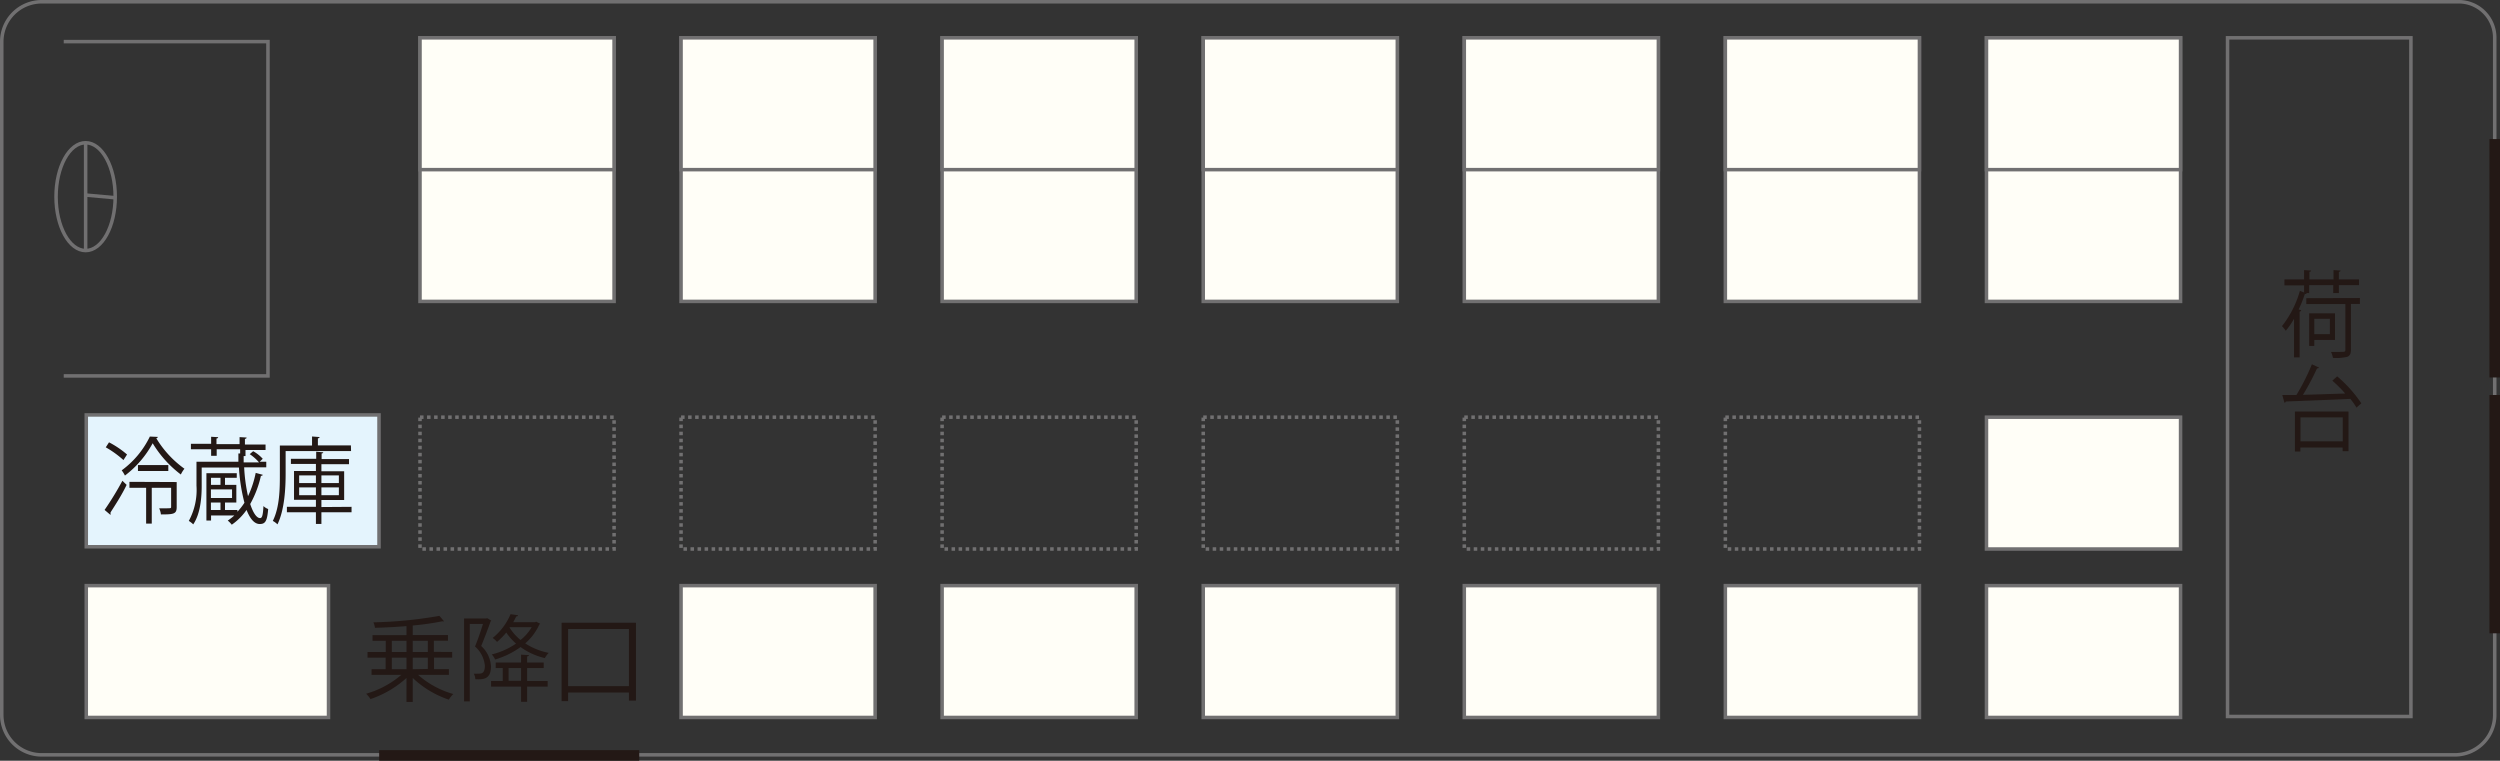 <svg id="Untitled-_u30DA_u30FC_u30B8_201" data-name="Untitled-%u30DA%u30FC%u30B8%201" xmlns="http://www.w3.org/2000/svg" width="355" height="108.02" viewBox="0 0 355 108.02"><rect x="0" y="0" width="355" height="108.02" fill="#333333" stroke="none"/><defs><style>.cls-1,.cls-5{fill:none;}.cls-1,.cls-3,.cls-4,.cls-5,.cls-6{stroke:#717071;stroke-width:0.5px;}.cls-1,.cls-3,.cls-4,.cls-5,.cls-6,.cls-7{stroke-miterlimit:10;}.cls-2{fill:#231815;}.cls-3{fill:#fffef7;}.cls-4{fill:#dbe6ed;}.cls-5{stroke-dasharray:0.5;}.cls-6{fill:#e4f4fd;}.cls-7{fill:#fff;stroke:#231815;stroke-width:1.5px;}</style></defs><path class="cls-1" d="M5.92.25H349.15a5.1,5.1,0,0,1,5.1,5.1v96.17a5.67,5.67,0,0,1-5.67,5.67H5.92a5.67,5.67,0,0,1-5.67-5.67V5.92A5.67,5.67,0,0,1,5.92.25Z"/><path class="cls-2" d="M64.43,95.56H60.06a12.75,12.75,0,0,0,5,2.72,4.16,4.16,0,0,0-.64.8A13.88,13.88,0,0,1,59.3,96V99.4h-.89V96a14.5,14.5,0,0,1-5.11,3,4.12,4.12,0,0,0-.62-.76,13.3,13.3,0,0,0,5-2.68H53.45v-.8h2V93.12H52.88v-.81h2.59V90.72H53.59v-.8h4.82V88.64c-1.5.12-3,.2-4.48.24a2.59,2.59,0,0,0-.22-.78,60.26,60.26,0,0,0,9.38-.92l.66.78a.27.27,0,0,1-.13,0h-.15a38.6,38.6,0,0,1-4.17.59v1.36h5v.8h-2v1.59H64.9v.81H62.32v1.64h2.11Zm-8.1-4.84v1.59h2.08V90.72Zm0,2.4v1.64h2.08V93.12Zm5.11-2.4H59.3v1.59h2.14Zm0,4V93.12H59.3v1.64Z" transform="translate(-0.69 0.27)"/><path class="cls-2" d="M69.88,87.51l.57.35a.29.29,0,0,1-.1.12c-.35,1-.87,2.37-1.33,3.48a4.2,4.2,0,0,1,1.39,2.89c0,1.92-1.18,1.87-2.22,1.83a2,2,0,0,0-.22-.79,3.82,3.82,0,0,0,.57,0c.52,0,1,0,1-1.14a4.12,4.12,0,0,0-1.4-2.72c.43-1,.84-2.27,1.13-3.2H67.4v11h-.81V87.55h3.14Zm5.66,7.09v1.83h2.92v.8H75.54v2.16h-.86V97.23H70.42v-.8h1.66V94.6h-1v-.79h3.6V92.69l1.13.07c0,.09-.09.15-.27.18v.87H77.9v.79ZM76.81,88l.58.29a.5.5,0,0,1-.12.13,7.74,7.74,0,0,1-2,2.67,9.54,9.54,0,0,0,3.34,1.35,3.31,3.31,0,0,0-.55.74,9.62,9.62,0,0,1-3.45-1.57A12,12,0,0,1,71,93.38a2.83,2.83,0,0,0-.48-.72,10.57,10.57,0,0,0,3.45-1.54,8,8,0,0,1-1.39-1.57,10.26,10.26,0,0,1-1.31,1.33,3.31,3.31,0,0,0-.62-.56,8.65,8.65,0,0,0,2.54-3.38l1.07.16c0,.11-.11.15-.26.16-.13.25-.27.53-.43.82h3.13Zm-3.9,8.4h1.77V94.6H72.91Zm.15-7.61,0,.07a7.07,7.07,0,0,0,1.55,1.75,6.65,6.65,0,0,0,1.58-1.82Z" transform="translate(-0.69 0.27)"/><path class="cls-2" d="M80.44,88.16H91V99.22H90V98.07H81.36v1.22h-.92Zm.92,9H90V89.05H81.36Z" transform="translate(-0.69 0.27)"/><polyline class="cls-1" points="9.05 5.91 38.05 5.91 38.05 53.38 9.05 53.38"/><path class="cls-1" d="M12.85,20c2.32,0,4.2,3.43,4.2,7.66s-1.88,7.65-4.2,7.65-4.2-3.42-4.2-7.65S10.53,20,12.85,20Z" transform="translate(-0.69 0.27)"/><line class="cls-1" x1="12.16" y1="35.55" x2="12.16" y2="20.24"/><line class="cls-1" x1="12.17" y1="27.7" x2="16.35" y2="28.08"/><rect class="cls-3" x="282.08" y="5.37" width="27.56" height="37.43"/><rect class="cls-1" x="316.31" y="5.37" width="26.04" height="96.37"/><rect class="cls-3" x="282.08" y="5.37" width="27.56" height="18.72"/><rect class="cls-4" x="295.86" y="92.72"/><rect class="cls-3" x="282.08" y="59.24" width="27.56" height="18.72"/><rect class="cls-3" x="282.08" y="83.16" width="27.56" height="18.72"/><rect class="cls-3" x="245" y="5.37" width="27.56" height="37.43"/><rect class="cls-3" x="245" y="5.37" width="27.56" height="18.72"/><rect class="cls-5" x="245" y="59.24" width="27.56" height="18.72"/><rect class="cls-3" x="245" y="83.16" width="27.56" height="18.72"/><rect class="cls-3" x="207.93" y="5.37" width="27.56" height="37.43"/><rect class="cls-3" x="207.93" y="5.37" width="27.56" height="18.72"/><rect class="cls-5" x="207.93" y="59.24" width="27.56" height="18.72"/><rect class="cls-3" x="207.93" y="83.16" width="27.56" height="18.72"/><rect class="cls-3" x="170.86" y="5.37" width="27.56" height="37.43"/><rect class="cls-3" x="170.86" y="5.37" width="27.56" height="18.72"/><rect class="cls-5" x="170.86" y="59.24" width="27.56" height="18.72"/><rect class="cls-3" x="170.86" y="83.16" width="27.56" height="18.72"/><rect class="cls-3" x="133.78" y="5.37" width="27.56" height="37.43"/><rect class="cls-3" x="133.78" y="5.37" width="27.56" height="18.72"/><rect class="cls-5" x="133.78" y="59.24" width="27.56" height="18.72"/><rect class="cls-3" x="133.78" y="83.16" width="27.56" height="18.72"/><rect class="cls-3" x="96.71" y="5.37" width="27.56" height="37.43"/><rect class="cls-3" x="96.71" y="5.37" width="27.56" height="18.72"/><rect class="cls-5" x="96.71" y="59.24" width="27.56" height="18.72"/><rect class="cls-3" x="96.71" y="83.16" width="27.56" height="18.72"/><rect class="cls-3" x="12.25" y="83.16" width="34.4" height="18.72"/><rect class="cls-6" x="12.25" y="58.92" width="41.57" height="18.72"/><rect class="cls-3" x="59.64" y="5.37" width="27.56" height="37.43"/><rect class="cls-3" x="59.64" y="5.37" width="27.56" height="18.72"/><rect class="cls-5" x="59.64" y="59.24" width="27.56" height="18.72"/><path class="cls-2" d="M15.54,72.14A43.39,43.39,0,0,0,18.07,68l.6.58C18,70,17,71.53,16.38,72.5a.42.42,0,0,1,0,.18.35.35,0,0,1,0,.17Zm.63-9.6a13.11,13.11,0,0,1,2.56,1.73l-.51.79a14.15,14.15,0,0,0-2.51-1.81Zm6.92-.77c0,.11-.09.17-.21.19a14.52,14.52,0,0,0,4,4.33,4,4,0,0,0-.51.82,15.74,15.74,0,0,1-4-4.44,14.27,14.27,0,0,1-3.94,4.59,4.35,4.35,0,0,0-.46-.74,12.84,12.84,0,0,0,4-4.8Zm2.69,6.41v3.53c0,1-.38,1.07-2.24,1.07a2.71,2.71,0,0,0-.25-.87h.83c.87,0,.87,0,.87-.22V69H22.24v5.08h-.8V69H19.07v-.85Zm-5.5-2.41h4.31v.84H20.28Z" transform="translate(-0.69 0.27)"/><path class="cls-2" d="M35.36,66.09a24.29,24.29,0,0,0,.55,4.1A14.3,14.3,0,0,0,37,66.88l1,.27c0,.09-.12.15-.26.15a14.84,14.84,0,0,1-1.52,4c.43,1.32.94,2,1.4,2,.28,0,.41-.35.48-1.71a1.87,1.87,0,0,0,.67.42c-.14,1.81-.46,2.13-1.2,2.13s-1.36-.71-1.87-2a8.38,8.38,0,0,1-2.1,2.1,3.53,3.53,0,0,0-.57-.59,7.42,7.42,0,0,0,.93-.72h-3.3v.72H30V66.92h4.31v.66H32.64v1h1.61v2.51H32.64v1.06H34.4v.25a8.48,8.48,0,0,0,1-1.28,25.77,25.77,0,0,1-.78-5H29.33v2.59c0,1.66-.17,3.95-1.2,5.48a3.42,3.42,0,0,0-.63-.49,9.17,9.17,0,0,0,1.09-5V65.3h5.95c0-.38,0-.77,0-1.18h.25v-.59H31.46v.92h-.79v-.92H27.8v-.78h2.87v-1l1,.06c0,.1-.08.17-.24.19v.8h3.28v-1l1,.06c0,.11-.08.17-.24.19v.8h2.93v.78H35.55v.86h-.26c0,.3,0,.61,0,.9h2.18a6.36,6.36,0,0,0-1.32-1.17l.49-.42A5.36,5.36,0,0,1,38,64.88l-.44.42h.94v.79ZM32,67.58H30.65v1H32Zm1.64,2.87V69.22h-3v1.23Zm-3,.64v1.06H32V71.09Z" transform="translate(-0.69 0.27)"/><path class="cls-2" d="M50.54,63.78H41.25V67c0,2.1-.16,5.15-1.16,7.19a2.76,2.76,0,0,0-.66-.49c1-2,1-4.71,1-6.7V63H45V61.71l1.07.08c0,.09-.07.16-.24.19v1h4.69Zm.07,7.92v.77H46.33v1.66h-.78V72.47H41.43V71.7h4.12v-1H42.44V66.61h3.11v-1H42v-.73h3.59V63.87l1,.09c0,.09-.07.14-.23.17v.79h3.89v.73H46.33v1h3.23v4.08H46.33v1Zm-7.44-4.46v1.09h2.38V67.24Zm0,2.81h2.38V68.94H43.17Zm5.64-2.81H46.33v1.09h2.48Zm0,2.81V68.94H46.33v1.11Z" transform="translate(-0.69 0.27)"/><path class="cls-2" d="M328.15,41.35l.11,0a.26.26,0,0,1-.28.12,18,18,0,0,1-.88,2.2l.37.13a.25.25,0,0,1-.23.17v6.51h-.8V45a11.49,11.49,0,0,1-1.17,1.7,5.22,5.22,0,0,0-.54-.66,14.29,14.29,0,0,0,2.54-5l.6.22v-1h-2.79V39.4h2.79V38.08l1,.07c0,.09-.08.16-.24.18V39.4h3.42V38.08l1,.07c0,.1-.07.16-.24.18V39.4h2.86v.82h-2.86v1.13h-.8V40.22h-3.42v1.13Zm7.65.7v.84h-1.28v6.5c0,.56-.12.82-.49,1a6.67,6.67,0,0,1-2.06.16,3.39,3.39,0,0,0-.28-.85l1.26,0c.7,0,.78,0,.78-.29v-6.5h-5.55v-.84ZM332.26,48h-2.94v.85h-.73V44.22h3.67Zm-.73-3h-2.21v2.18h2.21Z" transform="translate(-0.69 0.27)"/><path class="cls-2" d="M332.57,53.17A18.83,18.83,0,0,1,336,57l-.69.61a9.23,9.23,0,0,0-.87-1.24c-3.37.16-7,.29-9.17.37,0,.11-.09.16-.19.18l-.3-1.1,2,0a30.7,30.7,0,0,0,2.2-4.36l1,.46c0,.08-.13.12-.27.12a36.31,36.31,0,0,1-2,3.76l6-.19a17.44,17.44,0,0,0-1.83-1.82Zm-6,10.68V58.17h7.61V63.8h-.84v-.52h-6v.57ZM333.36,59h-6V62.4h6Z" transform="translate(-0.69 0.27)"/><line class="cls-7" x1="53.84" y1="107.27" x2="90.77" y2="107.27"/><line class="cls-7" x1="354.25" y1="53.6" x2="354.25" y2="19.75"/><line class="cls-7" x1="354.25" y1="89.93" x2="354.25" y2="56.09"/></svg>